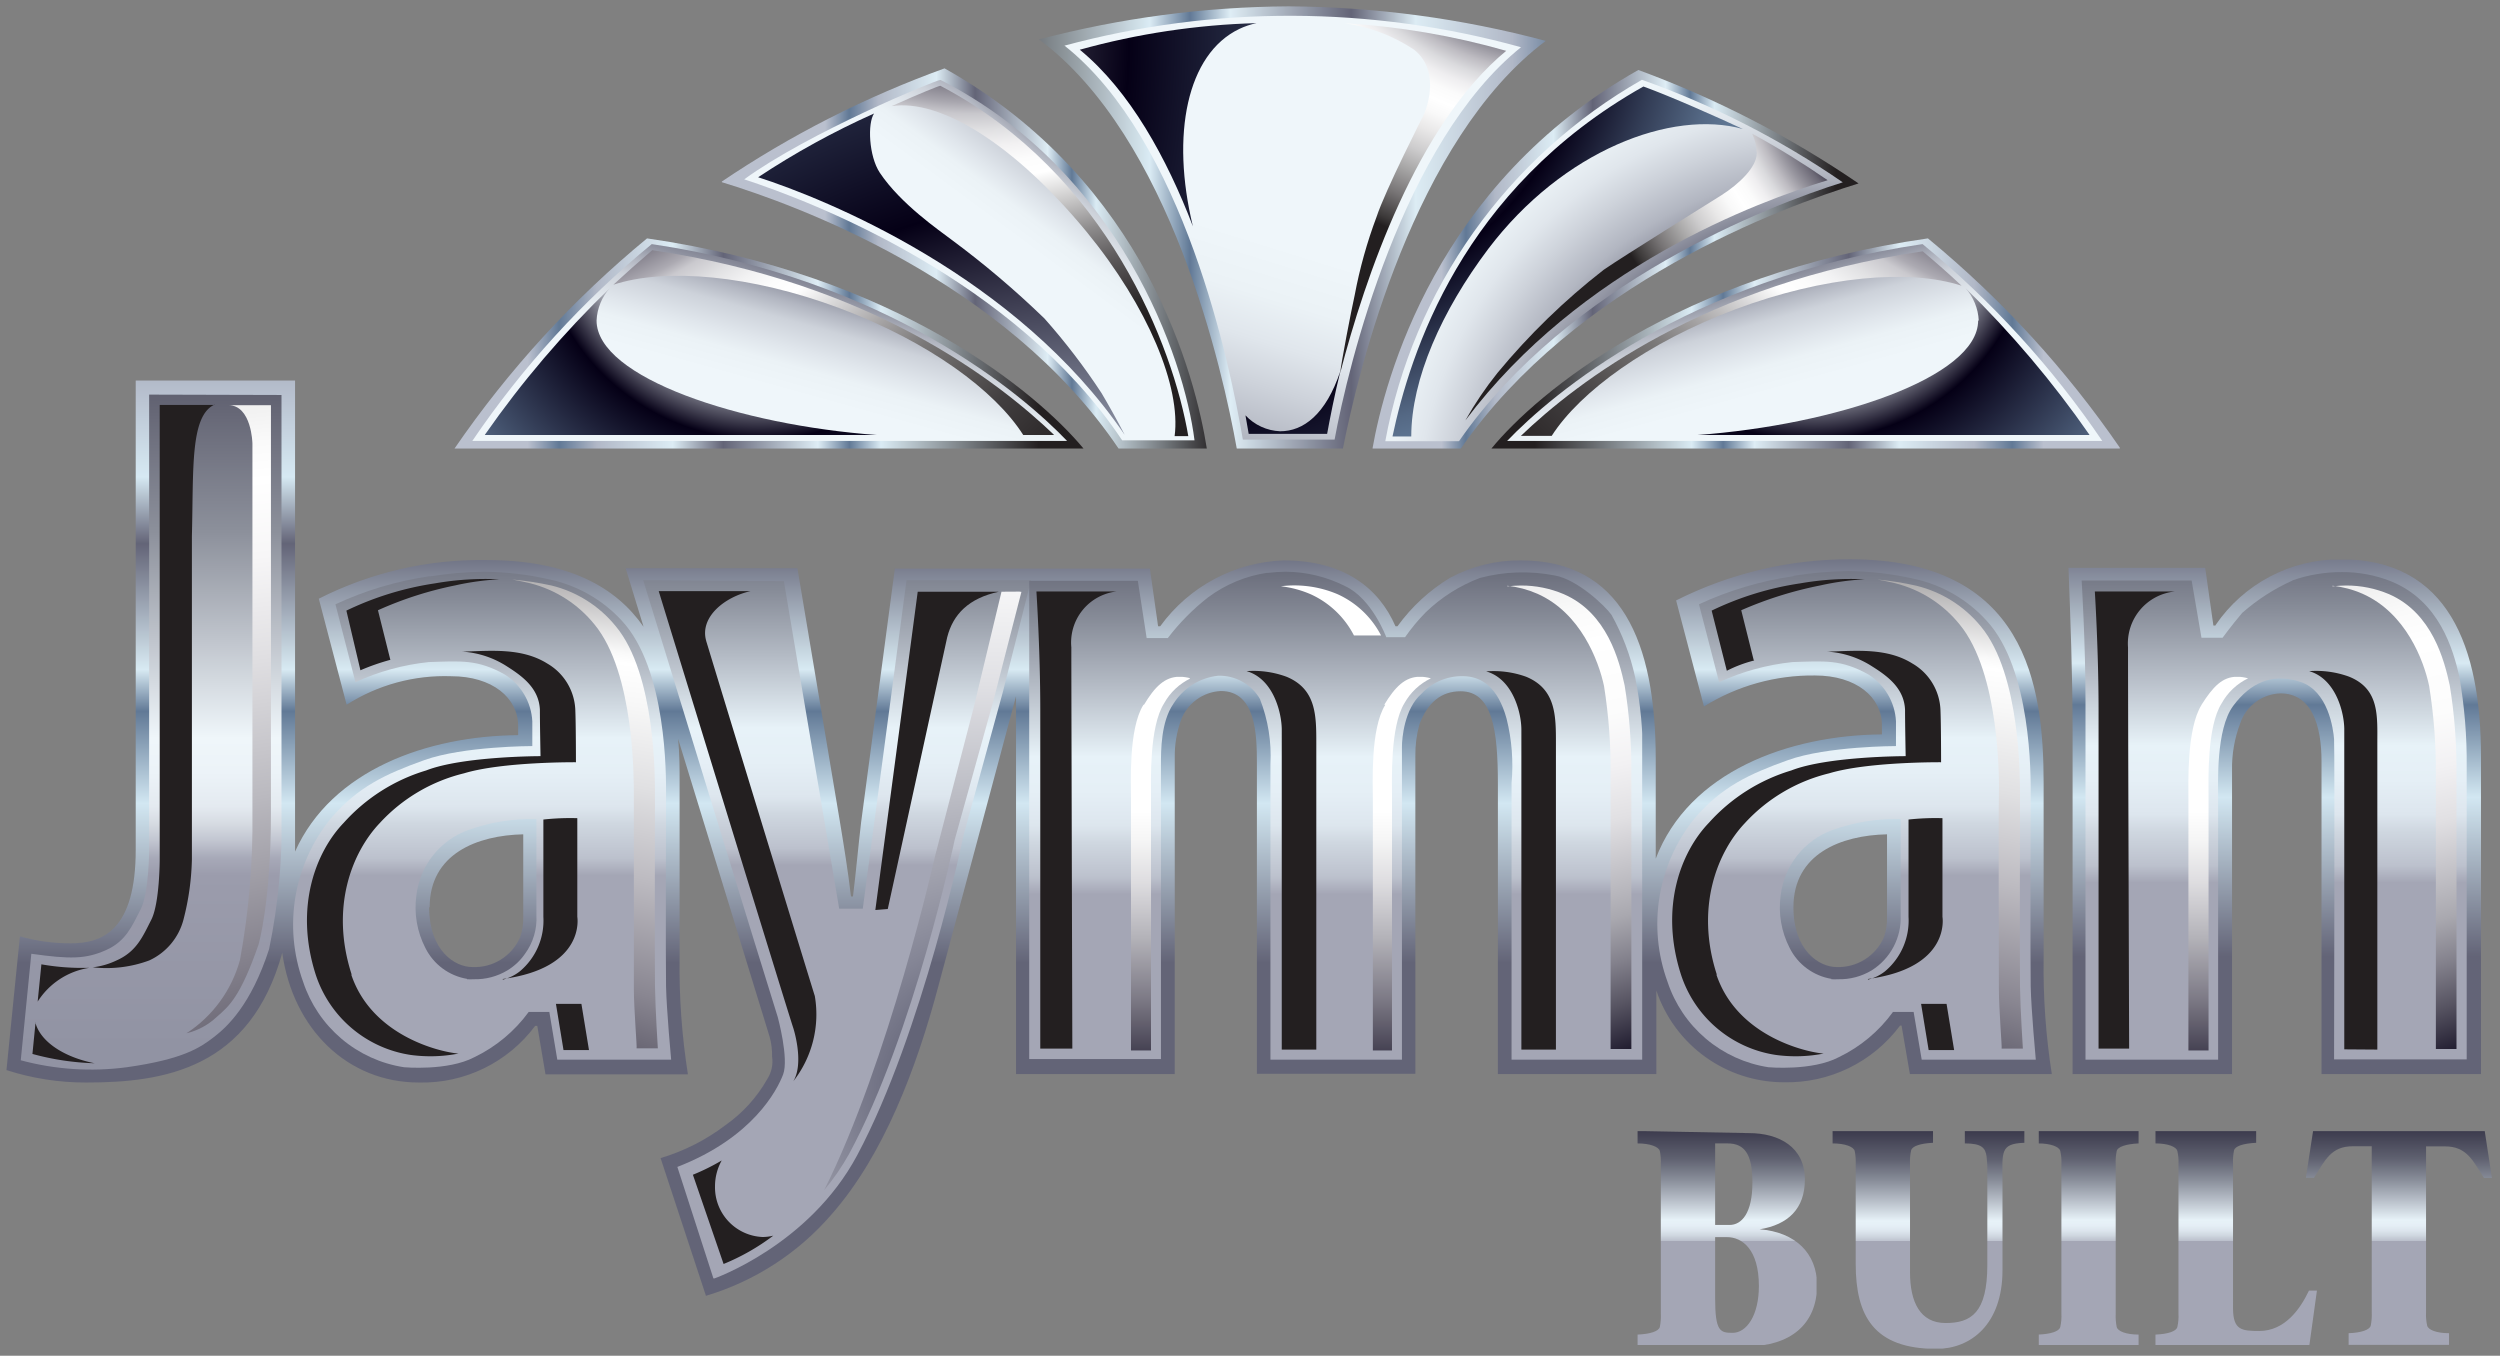 <svg xmlns="http://www.w3.org/2000/svg" xmlns:xlink="http://www.w3.org/1999/xlink" width="201.15" height="109.08" viewBox="0 0 201.15 109.08"><rect x="0" y="0" width="201.15" height="109.08" fill="#808080" stroke="none"/><defs><clipPath id="a"><path d="M83.6,3.17c10.64,7.9,14.81,26.77,15.91,32.92h8.54c1.22-6.19,5.7-24.85,16.32-32.8A82.11,82.11,0,0,0,103.67.51,81,81,0,0,0,83.6,3.17" fill="none"></path></clipPath><linearGradient id="b" x1="-963.39" y1="375.66" x2="-960.82" y2="375.66" gradientTransform="matrix(-25.18, 0, 0, 25.18, -24117.25, -9440.8)" gradientUnits="userSpaceOnUse"><stop offset="0" stop-color="#bac0ce"></stop><stop offset="0.19" stop-color="#bac0ce"></stop><stop offset="0.24" stop-color="#617996"></stop><stop offset="0.3" stop-color="#b1b8c7"></stop><stop offset="0.42" stop-color="#dcecf4"></stop><stop offset="0.5" stop-color="#636477"></stop><stop offset="0.65" stop-color="#deedf5"></stop><stop offset="0.7" stop-color="#617996"></stop><stop offset="0.75" stop-color="#daebf4"></stop><stop offset="1" stop-color="#231f20"></stop></linearGradient><clipPath id="c"><path d="M36.57,36.09H87.18c-3.71-4.47-15-14-35.12-16.91A81.89,81.89,0,0,0,36.57,36.09" fill="none"></path></clipPath><linearGradient id="d" x1="-911.02" y1="375.24" x2="-908.44" y2="375.24" gradientTransform="matrix(19.67, 0, 0, -19.67, 17952.6, 7407.09)" xlink:href="#b"></linearGradient><clipPath id="e"><path d="M58.08,14.66C63.94,16.44,80.89,22.57,90,36.09H97.1C96.21,30.48,92.31,14.64,76,5.5a81.42,81.42,0,0,0-18,9.16" fill="none"></path></clipPath><linearGradient id="f" x1="-901.83" y1="375.41" x2="-899.26" y2="375.41" gradientTransform="matrix(15.16, 0, 0, -15.16, 13730.68, 5712.31)" xlink:href="#b"></linearGradient><clipPath id="g"><path d="M110.44,36.09h7.1c9.2-13.3,25.86-19.44,32-21.33a80.94,80.94,0,0,0-17.72-9.13c-16.25,9.15-20.4,24.88-21.39,30.46" fill="none"></path></clipPath><linearGradient id="h" x1="-899.82" y1="375.41" x2="-897.24" y2="375.41" gradientTransform="matrix(15.2, 0, 0, -15.2, 13785.78, 5726.24)" xlink:href="#b"></linearGradient><clipPath id="i"><path d="M120,36.09h50.61a81.89,81.89,0,0,0-15.49-16.91C135,22.06,123.66,31.62,120,36.09" fill="none"></path></clipPath><linearGradient id="j" x1="-971.15" y1="375.24" x2="-968.58" y2="375.24" gradientTransform="translate(-18928.51 7407.28) rotate(180) scale(19.67)" xlink:href="#b"></linearGradient><clipPath id="k"><path d="M178.26,50.33h-.17l-.66-4.64h-11c.16,4.14.33,8.69.33,13V86.42h12.83V62a10.15,10.15,0,0,1,.66-3.81,3.53,3.53,0,0,1,3.23-2.4c2.56,0,3.31,2.65,3.31,5.46V86.42h12.83V60.84C199.61,52.06,197,45,188.35,45a12.12,12.12,0,0,0-10.09,5.3" fill="none"></path></clipPath><linearGradient id="l" x1="-939.06" y1="400.06" x2="-936.49" y2="400.06" gradientTransform="matrix(0, 26.17, 26.17, 0, -10284.9, 24584.94)" gradientUnits="userSpaceOnUse"><stop offset="0" stop-color="#797b7d"></stop><stop offset="0.09" stop-color="#e0e1e2"></stop><stop offset="0.19" stop-color="#bac0ce"></stop><stop offset="0.24" stop-color="#617996"></stop><stop offset="0.3" stop-color="#b1b8c7"></stop><stop offset="0.42" stop-color="#d6e9f3"></stop><stop offset="0.5" stop-color="#636477"></stop><stop offset="0.65" stop-color="#d8eaf3"></stop><stop offset="0.7" stop-color="#617996"></stop><stop offset="0.81" stop-color="#d2e7f2"></stop><stop offset="1" stop-color="#636477"></stop></linearGradient><clipPath id="m"><path d="M34.57,73c0-4.3,3.81-5.79,7.53-5.87v6.63a4.58,4.58,0,0,1-.25,1.65A4,4,0,0,1,38,77.81c-1.41,0-3.47-1.33-3.47-4.81m109.77,0c0-4.3,3.81-5.79,7.53-5.87v6.63a4.58,4.58,0,0,1-.25,1.65,4,4,0,0,1-3.8,2.4c-1.41,0-3.48-1.33-3.48-4.81M10.92,30.62V68.37c0,6.46-2.65,7.53-5.22,7.53a14.88,14.88,0,0,1-4.1-.56L.52,86.1a20.7,20.7,0,0,0,6.42,1c6.26,0,13.2-1.1,15.77-10.44.86,6.13,5.25,10.44,11,10.44a11.32,11.32,0,0,0,9.35-4.56h.17l.66,3.9H55.35a55,55,0,0,1-.67-9.35V63c0-1.15,0-2.35-.12-3.56l7.37,24A5.45,5.45,0,0,1,62.12,85a2.63,2.63,0,0,1-.39,1.83,11.38,11.38,0,0,1-3.36,3.7,16.31,16.31,0,0,1-5.22,2.65l3.65,11.08a21.43,21.43,0,0,0,10.09-6.53c4.23-4.8,6.87-11.84,8.61-18.38l6.25-23.33c0,.89,0,1.77,0,2.64V86.42H94.52V60.92A8.56,8.56,0,0,1,95,58a3.61,3.61,0,0,1,3.23-2.4c2.81,0,2.9,3.48,2.9,5.8v25h12.75V60.84a9,9,0,0,1,.33-2.57c.66-1.74,1.74-2.65,3.31-2.65,2.57,0,3,3.14,3,7.45V86.42h12.75V79.7a10.83,10.83,0,0,0,10.25,7.38,11.35,11.35,0,0,0,9.36-4.56H153l.67,3.9h11.42a55,55,0,0,1-.66-9.35V63c0-7.86-1.41-18-15.57-18a31,31,0,0,0-14,3.31l2.24,8.53a16.56,16.56,0,0,1,8.94-2.49c3.31,0,5.38,1.74,5.38,4v.74c-7.51.06-15.53,3-18.2,10v-8c0-9.52-2.82-16-10.85-16a11.85,11.85,0,0,0-5.7,1.4,14.47,14.47,0,0,0-4.23,3.9h-.16c-1.33-3.07-4.14-5.3-9-5.3a12.83,12.83,0,0,0-9.93,5.3h-.17l-.66-4.64H72L69.29,66.13c-.24,2-.41,4-.66,6h-.16C68.22,70,67.89,68,67.56,66l-3.4-20.28H50.34l1.44,4.71c-2.2-3.16-6-5.37-12.66-5.37a28.85,28.85,0,0,0-13.47,3.11l2.24,8.53a14.7,14.7,0,0,1,8.42-2.29c3.3,0,5.38,1.74,5.38,4v.74c-7.29.06-15,2.79-17.95,9.37,0-.25,0-.51,0-.76V30.62Z" fill="none"></path></clipPath><linearGradient id="n" x1="-939.06" y1="397.71" x2="-936.49" y2="397.71" gradientTransform="matrix(0, 26.17, 26.17, 0, -10324.05, 24585.46)" xlink:href="#l"></linearGradient><clipPath id="o"><path d="M12,31.75V68.33s0,3.52-.69,4.85-1.17,2.55-2.79,3.27-2.87.73-6,.29l-.85,8.57a21.77,21.77,0,0,0,8.53.56c4.61-.65,5.94-1.61,7-2.42s3-2.59,4.45-7.08a48.49,48.49,0,0,0,1-11c0-7.32,0-33.59,0-33.59Z" fill="none"></path></clipPath><linearGradient id="p" x1="-940.48" y1="365.67" x2="-937.91" y2="365.67" gradientTransform="matrix(0, -53.92, -53.92, 0, 19728.09, -50561.18)" gradientUnits="userSpaceOnUse"><stop offset="0" stop-color="#9193a3"></stop><stop offset="0.47" stop-color="#9193a3"></stop><stop offset="0.57" stop-color="#9b9cac"></stop><stop offset="0.58" stop-color="#a7a9b8"></stop><stop offset="0.59" stop-color="#c1c5d0"></stop><stop offset="0.6" stop-color="#d6dbe2"></stop><stop offset="0.61" stop-color="#e4eaf0"></stop><stop offset="0.63" stop-color="#ecf3f8"></stop><stop offset="0.65" stop-color="#eff6fa"></stop><stop offset="0.71" stop-color="#bdc2ca"></stop><stop offset="0.77" stop-color="#8c909b"></stop><stop offset="0.84" stop-color="#666776"></stop><stop offset="0.89" stop-color="#4a4b5b"></stop><stop offset="0.94" stop-color="#39394b"></stop><stop offset="0.98" stop-color="#333345"></stop><stop offset="1" stop-color="#333345"></stop></linearGradient><clipPath id="q"><path d="M37.58,78.76a4.6,4.6,0,0,1-3.35-2.48,7.1,7.1,0,0,1-.73-4.22,6.39,6.39,0,0,1,4.13-5.26,14.8,14.8,0,0,1,5.53-.89v7.73a4.79,4.79,0,0,1-.93,3.12,4.64,4.64,0,0,1-1.41,1.32,5,5,0,0,1-2.7.71,4.63,4.63,0,0,1-.54,0m-3-32.43a27.16,27.16,0,0,0-7.59,2.26l1.61,6.27a18.78,18.78,0,0,1,5.9-1.62c2.59-.08,3.92-.23,6.11,1a4.74,4.74,0,0,1,2.22,3.76v2s-5.54,0-8.69,1.13-5.34,2.15-7.52,4.69A13.54,13.54,0,0,0,24.39,79a10.17,10.17,0,0,0,8.12,6.87s3.52.32,5.66-.81a11.68,11.68,0,0,0,4.37-3.64s1.66,0,1.66,0l.64,3.84H54s-.37-4-.41-5.9,0-14.35,0-15.6.08-9.91-3.56-13.82a11,11,0,0,0-5.82-3.32A24.8,24.8,0,0,0,39,46a29.39,29.39,0,0,0-4.42.38" fill="none"></path></clipPath><linearGradient id="r" x1="-940.48" y1="365.38" x2="-937.91" y2="365.38" gradientTransform="matrix(0, -53.92, -53.92, 0, 19738.44, -50561.18)" gradientUnits="userSpaceOnUse"><stop offset="0" stop-color="#a4a6b5"></stop><stop offset="0.47" stop-color="#a4a6b5"></stop><stop offset="0.57" stop-color="#a4a6b5"></stop><stop offset="0.58" stop-color="#bcc1cd"></stop><stop offset="0.6" stop-color="#cfd7e0"></stop><stop offset="0.61" stop-color="#dde6ee"></stop><stop offset="0.63" stop-color="#e5eff6"></stop><stop offset="0.65" stop-color="#e7f2f8"></stop><stop offset="0.69" stop-color="#b6bdc7"></stop><stop offset="0.73" stop-color="#878c98"></stop><stop offset="0.77" stop-color="#5f6170"></stop><stop offset="0.81" stop-color="#3f3e50"></stop><stop offset="0.85" stop-color="#252336"></stop><stop offset="0.89" stop-color="#130f24"></stop><stop offset="0.93" stop-color="#09041a"></stop><stop offset="0.98" stop-color="#050016"></stop><stop offset="1" stop-color="#050016"></stop></linearGradient><clipPath id="s"><path d="M41.23,46.63c.46.08.93.19,1.43.3a9.7,9.7,0,0,1,5.17,3.31C51.06,54.15,51,62.77,51,64s0,13.66,0,15.55c0,1.63.27,4.78.22,4.8h1.71s-.2-3.09-.23-5,0-14.13,0-15.37.07-9.75-3.17-13.61a9.6,9.6,0,0,0-5.16-3.26A24.76,24.76,0,0,0,41.23,46.63Z" fill="none"></path></clipPath><radialGradient id="t" cx="-940.76" cy="358" r="2.57" gradientTransform="matrix(0, -31.53, -31.53, 0, 11331.16, -29553.33)" gradientUnits="userSpaceOnUse"><stop offset="0" stop-color="#050016"></stop><stop offset="0.15" stop-color="#050016"></stop><stop offset="0.26" stop-color="#484555"></stop><stop offset="0.37" stop-color="#898691"></stop><stop offset="0.48" stop-color="#bcbac0"></stop><stop offset="0.57" stop-color="#e0e0e2"></stop><stop offset="0.65" stop-color="#f7f7f7"></stop><stop offset="0.69" stop-color="#fff"></stop><stop offset="0.7" stop-color="#f9f9f9"></stop><stop offset="0.77" stop-color="#aeacad"></stop><stop offset="0.83" stop-color="#727070"></stop><stop offset="0.88" stop-color="#474445"></stop><stop offset="0.92" stop-color="#2d292a"></stop><stop offset="0.94" stop-color="#231f20"></stop><stop offset="1" stop-color="#231f20"></stop></radialGradient><clipPath id="u"><rect x="0.5" y="0.5" width="200" height="113.59" fill="none"></rect></clipPath><clipPath id="v"><path d="M18.37,32.6c1.88,0,1.94,3.08,1.94,3.08,0,7,0,24.13,0,29.76a61.06,61.06,0,0,1-1,11.79A10.27,10.27,0,0,1,15,83.14a5.38,5.38,0,0,0,2.44-1.32c1-.87,1.9-1.62,3.36-5.81,0,0,1-3.42,1-10.57s0-32.84,0-32.84Z" fill="none"></path></clipPath><radialGradient id="w" cx="-940.45" cy="361.77" r="2.57" gradientTransform="matrix(0, -39.47, -39.47, 0, 14308.12, -37009.3)" gradientUnits="userSpaceOnUse"><stop offset="0" stop-color="#050016"></stop><stop offset="0.09" stop-color="#050016"></stop><stop offset="0.2" stop-color="#444051"></stop><stop offset="0.34" stop-color="#86838e"></stop><stop offset="0.46" stop-color="#bab9bf"></stop><stop offset="0.57" stop-color="#e0dfe2"></stop><stop offset="0.65" stop-color="#f7f6f7"></stop><stop offset="0.71" stop-color="#fff"></stop><stop offset="0.74" stop-color="#fafafa"></stop><stop offset="0.78" stop-color="#ededed"></stop><stop offset="0.82" stop-color="#d7d6d6"></stop><stop offset="0.86" stop-color="#b8b7b7"></stop><stop offset="0.91" stop-color="#908e8f"></stop><stop offset="0.95" stop-color="#5f5d5d"></stop><stop offset="1" stop-color="#272324"></stop><stop offset="1" stop-color="#231f20"></stop></radialGradient><clipPath id="y"><path d="M147.36,78.76A4.6,4.6,0,0,1,144,76.28a7.1,7.1,0,0,1-.73-4.22,6.4,6.4,0,0,1,4.12-5.26,14.86,14.86,0,0,1,5.54-.89v7.73a5,5,0,0,1-2.34,4.44,5,5,0,0,1-2.7.71,4.63,4.63,0,0,1-.54,0m-3.05-32.43a27.34,27.34,0,0,0-7.6,2.26l1.62,6.27a18.78,18.78,0,0,1,5.9-1.62c2.59-.08,3.92-.23,6.11,1a4.74,4.74,0,0,1,2.22,3.76v2s-5.54,0-8.69,1.13-5.34,2.15-7.52,4.69A13.56,13.56,0,0,0,134.17,79a10.18,10.18,0,0,0,8.12,6.87s3.52.32,5.66-.81a11.56,11.56,0,0,0,4.36-3.64s1.66,0,1.66,0l.65,3.84h9.18s-.37-4-.41-5.9,0-14.35,0-15.6.08-9.91-3.55-13.82A11,11,0,0,0,154,46.57a24.8,24.8,0,0,0-5.28-.62,29.5,29.5,0,0,0-4.42.38" fill="none"></path></clipPath><linearGradient id="z" x1="-940.48" y1="364.14" x2="-937.91" y2="364.14" gradientTransform="matrix(0, -53.92, -53.92, 0, 19781.1, -50561.18)" xlink:href="#r"></linearGradient><clipPath id="aa"><path d="M72.94,46.68,69.42,73.11h-1.9L63.07,46.76l-11.32-.08S62.18,80.63,62.58,81.84c0,0,.91,3.34.43,4.61s-2.45,5.09-8.51,7.44l2.91,9s7.68-2.67,11.56-9.94c5.3-9.93,8.57-25.79,8.57-25.79l3.15-11.48,2.27-9Z" fill="none"></path></clipPath><linearGradient id="ab" x1="-940.48" y1="365.05" x2="-937.91" y2="365.05" gradientTransform="matrix(0, -53.92, -53.92, 0, 19749.85, -50562.01)" xlink:href="#r"></linearGradient><clipPath id="ac"><path d="M80.58,47.61l-2.22,9.25-3.12,12s-3.71,16.51-8.93,26.9a18.58,18.58,0,0,0,2-2.9c5.26-9.73,8.5-25.27,8.5-25.27l3.13-11.25,2.25-8.74Z" fill="none"></path></clipPath><radialGradient id="ad" cx="-937.71" cy="348.01" r="2.57" gradientTransform="matrix(20.89, 0, 0, -20.89, 19647.66, 7348.94)" gradientUnits="userSpaceOnUse"><stop offset="0" stop-color="#696a7d"></stop><stop offset="0.13" stop-color="#696a7d"></stop><stop offset="0.23" stop-color="#868797"></stop><stop offset="0.44" stop-color="#babbc3"></stop><stop offset="0.61" stop-color="#e0e0e4"></stop><stop offset="0.76" stop-color="#f7f7f8"></stop><stop offset="0.85" stop-color="#fff"></stop><stop offset="0.85" stop-color="#f9f9f9"></stop><stop offset="0.88" stop-color="#aeacad"></stop><stop offset="0.9" stop-color="#727070"></stop><stop offset="0.92" stop-color="#474445"></stop><stop offset="0.94" stop-color="#2d292a"></stop><stop offset="0.94" stop-color="#231f20"></stop><stop offset="1" stop-color="#231f20"></stop></radialGradient><clipPath id="af"><path d="M184.47,46.7a16.23,16.23,0,0,0-4.06,2.61c-.85,1-1.58,2-1.58,2h-1.7l-.79-4.6h-8.85s.31,5,.31,9.7V85.26h10.67v-21c0-1.27-.18-5.58,1.21-7.46s3.15-2.67,5.4-1.94,2.66,3.82,2.72,4.61,0,25.77,0,25.77h10.67V61.73a39.7,39.7,0,0,0-.6-7.33c-.49-2.12-1.58-6.06-5.52-7.64a10.53,10.53,0,0,0-3.91-.73,11.94,11.94,0,0,0-4,.67" fill="none"></path></clipPath><linearGradient id="ag" x1="-940.48" y1="363.74" x2="-937.91" y2="363.74" gradientTransform="matrix(0, -53.92, -53.92, 0, 19794.23, -50560.59)" xlink:href="#r"></linearGradient><clipPath id="ah"><path d="M102,46.08a10.54,10.54,0,0,0-4.82,2,18.11,18.11,0,0,0-3.22,3.26H92.26l-.71-4.61H82.81V85.21h10.6V61.55c0-1.2,0-3.46,1-4.92A4.88,4.88,0,0,1,98,54.37a3.77,3.77,0,0,1,3.37,1.86,12.54,12.54,0,0,1,.85,5.27V85.26H112.8V60.1c0-.71.2-3.07,1.56-4.27A4.46,4.46,0,0,1,118,54.42c1.21.1,2.52.85,3.22,3.41a15.55,15.55,0,0,1,.4,5.18V85.26h10.55V61.1a30.83,30.83,0,0,0-.61-6.63,18.29,18.29,0,0,0-1.9-5c-.5-.71-2.77-2.87-4.58-3.17a13.37,13.37,0,0,0-6,.2,12.8,12.8,0,0,0-4.37,2.77,15.38,15.38,0,0,0-1.66,2h-1.51s-1.15-3.11-3.31-4.11A10.76,10.76,0,0,0,103.44,46a13.31,13.31,0,0,0-1.49.1" fill="none"></path></clipPath><linearGradient id="ai" x1="-940.48" y1="364.59" x2="-937.91" y2="364.59" gradientTransform="matrix(0, -53.92, -53.92, 0, 19764.52, -50559.66)" xlink:href="#r"></linearGradient><clipPath id="ak"><path d="M92,56.71c-1.21,1.92-1,6.32-1,7.62V84.52h1.61V64.1c0-1.29-.15-5.63,1.06-7.52a4.77,4.77,0,0,1,2.13-2,3.36,3.36,0,0,0-.89-.13c-1.19,0-2,.81-2.86,2.25" fill="none"></path></clipPath><linearGradient id="al" x1="-942.25" y1="333.82" x2="-939.68" y2="333.82" gradientTransform="matrix(0, -14, -14, 0, 4766.52, -13100.6)" gradientUnits="userSpaceOnUse"><stop offset="0" stop-color="#050016"></stop><stop offset="0.04" stop-color="#050016"></stop><stop offset="0.14" stop-color="#353143"></stop><stop offset="0.29" stop-color="#7c7985"></stop><stop offset="0.43" stop-color="#b4b3b9"></stop><stop offset="0.55" stop-color="#dddcdf"></stop><stop offset="0.65" stop-color="#f6f6f6"></stop><stop offset="0.71" stop-color="#fff"></stop><stop offset="1" stop-color="#fff"></stop></linearGradient><clipPath id="am"><path d="M111.46,56.71c-1.21,1.92-1,6.32-1,7.62V84.52H112V64.1c0-1.29-.16-5.63,1-7.52a4.82,4.82,0,0,1,2.13-2,3.23,3.23,0,0,0-.88-.13c-1.19,0-2,.81-2.87,2.25" fill="none"></path></clipPath><linearGradient id="an" x1="-942.25" y1="332.97" x2="-939.68" y2="332.97" gradientTransform="matrix(0, -14, -14, 0, 4774.1, -13100.6)" xlink:href="#al"></linearGradient><clipPath id="ao"><path d="M121.28,47.13a8.24,8.24,0,0,1,2.41.64c3.48,1.54,4.93,5.37,5.37,7.43a43,43,0,0,1,.53,7.15V84.4h1.67V62.16a41.91,41.91,0,0,0-.54-7c-.43-2-1.4-5.83-4.89-7.35a8.71,8.71,0,0,0-3.45-.7,9.4,9.4,0,0,0-1.1.07" fill="none"></path></clipPath><radialGradient id="ap" cx="-944.49" cy="357.76" r="2.57" gradientTransform="matrix(0, -33.03, -33.03, 0, 11948.27, -31084.16)" gradientUnits="userSpaceOnUse"><stop offset="0" stop-color="#050016"></stop><stop offset="0.31" stop-color="#050016"></stop><stop offset="0.33" stop-color="#231f32"></stop><stop offset="0.37" stop-color="#565361"></stop><stop offset="0.41" stop-color="#83818c"></stop><stop offset="0.45" stop-color="#a9a8af"></stop><stop offset="0.5" stop-color="#c8c7cc"></stop><stop offset="0.54" stop-color="#e1e0e3"></stop><stop offset="0.59" stop-color="#f2f1f3"></stop><stop offset="0.64" stop-color="#fcfcfc"></stop><stop offset="0.71" stop-color="#fff"></stop><stop offset="0.74" stop-color="#fafafa"></stop><stop offset="0.78" stop-color="#ededed"></stop><stop offset="0.82" stop-color="#d7d6d6"></stop><stop offset="0.86" stop-color="#b8b7b7"></stop><stop offset="0.91" stop-color="#908e8f"></stop><stop offset="0.95" stop-color="#5f5d5d"></stop><stop offset="1" stop-color="#272324"></stop><stop offset="1" stop-color="#231f20"></stop></radialGradient><clipPath id="aq"><path d="M177.14,56.71c-1.21,1.92-1.06,6.32-1.06,7.62V84.52h1.62V64.1c0-1.29-.15-5.63,1.06-7.52a4.8,4.8,0,0,1,2.12-2,3.23,3.23,0,0,0-.88-.13c-1.19,0-1.95.81-2.86,2.25" fill="none"></path></clipPath><linearGradient id="ar" x1="-942.25" y1="330.1" x2="-939.68" y2="330.1" gradientTransform="matrix(0, -14, -14, 0, 4799.62, -13100.6)" xlink:href="#al"></linearGradient><clipPath id="as"><path d="M187.67,47.13a8.16,8.16,0,0,1,2.41.64c3.49,1.54,4.94,5.37,5.37,7.43a43.05,43.05,0,0,1,.54,7.15V84.4h1.66V62.16a41.91,41.91,0,0,0-.54-7c-.43-2-1.4-5.83-4.88-7.35a8.79,8.79,0,0,0-3.46-.7,9.54,9.54,0,0,0-1.1.07" fill="none"></path></clipPath><radialGradient id="at" cx="-944.74" cy="356.55" r="2.57" gradientTransform="matrix(0, -33.03, -33.03, 0, 11974.92, -31092.34)" xlink:href="#ap"></radialGradient><clipPath id="av"><path d="M151.07,46.63c.46.08.94.19,1.43.3a9.7,9.7,0,0,1,5.17,3.31c3.23,3.91,3.2,12.53,3.16,13.78s0,13.66,0,15.55c0,1.63.27,4.78.22,4.8h1.71s-.2-3.09-.23-5,0-14.13,0-15.37.07-9.75-3.16-13.61a9.65,9.65,0,0,0-5.17-3.26A24.76,24.76,0,0,0,151.07,46.63Z" fill="none"></path></clipPath><radialGradient id="aw" cx="-940.76" cy="355.87" r="2.57" gradientTransform="matrix(0, -31.53, -31.53, 0, 11373.69, -29552.93)" xlink:href="#t"></radialGradient><clipPath id="ay"><path d="M85.66,3.68C95.25,11.29,99,29.45,100,35.37h7.38c1.1-6,5.46-23.91,15-31.57a69.63,69.63,0,0,0-36.76-.12" fill="none"></path></clipPath><linearGradient id="az" x1="-934.87" y1="358.91" x2="-932.29" y2="358.91" gradientTransform="matrix(33.97, 0, 0, -33.97, 31803.17, 12209.43)" gradientUnits="userSpaceOnUse"><stop offset="0" stop-color="#636477"></stop><stop offset="0.39" stop-color="#636477"></stop><stop offset="0.39" stop-color="#656679"></stop><stop offset="0.43" stop-color="#8f92a0"></stop><stop offset="0.47" stop-color="#b2b6c1"></stop><stop offset="0.52" stop-color="#cdd2da"></stop><stop offset="0.56" stop-color="#e0e6ec"></stop><stop offset="0.6" stop-color="#ebf2f6"></stop><stop offset="0.65" stop-color="#eff6fa"></stop><stop offset="1" stop-color="#eff6fa"></stop></linearGradient><clipPath id="ba"><path d="M38,35.48H85.86c-3.59-3.75-14.39-13-33.42-15.84A74.9,74.9,0,0,0,38,35.48" fill="none"></path></clipPath><linearGradient id="bb" x1="-945.24" y1="395.71" x2="-942.66" y2="395.71" gradientTransform="matrix(-27.16, 0, 0, 27.16, -25568.72, -10719.25)" gradientUnits="userSpaceOnUse"><stop offset="0" stop-color="#636477"></stop><stop offset="0.5" stop-color="#636477"></stop><stop offset="0.5" stop-color="#656679"></stop><stop offset="0.53" stop-color="#8f92a0"></stop><stop offset="0.55" stop-color="#b2b6c1"></stop><stop offset="0.57" stop-color="#cdd2da"></stop><stop offset="0.6" stop-color="#e0e6ec"></stop><stop offset="0.62" stop-color="#ebf2f6"></stop><stop offset="0.65" stop-color="#eff6fa"></stop><stop offset="1" stop-color="#eff6fa"></stop></linearGradient><clipPath id="bc"><path d="M75.67,6.43c-.36,0-10.65,4.25-15.79,8,5.49,1.79,21.77,8.05,30.41,21h5.82c-.83-6.65-6-21.65-20.44-29h0" fill="none"></path></clipPath><linearGradient id="bd" x1="-953.03" y1="393.3" x2="-950.46" y2="393.3" gradientTransform="matrix(-26.18, 0, 0, 26.18, -24824.93, -10273.94)" xlink:href="#bb"></linearGradient><clipPath id="be"><path d="M111.46,35.5h5.93c8.84-12.76,25-19,30.88-20.83a69.77,69.77,0,0,0-16.16-8.25A42.28,42.28,0,0,0,111.46,35.5" fill="none"></path></clipPath><radialGradient id="bf" cx="-963.19" cy="364.3" r="2.57" gradientTransform="matrix(0, -23.15, -23.15, 0, 8552.51, -22251.83)" xlink:href="#az"></radialGradient><clipPath id="bg"><path d="M39,35H70.55C59.54,34.2,48,30.38,48,25.79a4.18,4.18,0,0,1,1.08-2.62A80.43,80.43,0,0,0,39,35" fill="none"></path></clipPath><radialGradient id="bh" cx="-951.67" cy="409.69" r="2.57" gradientTransform="matrix(-15.57, 0, 0, 15.57, -14749.5, -6347.98)" gradientUnits="userSpaceOnUse"><stop offset="0" stop-color="#eff6fa"></stop><stop offset="0.31" stop-color="#eff6fa"></stop><stop offset="0.45" stop-color="#050016"></stop><stop offset="0.78" stop-color="#617996"></stop><stop offset="1" stop-color="#617996"></stop></radialGradient><clipPath id="bi"><path d="M49.35,22.91c4.18-1.38,11.06-.79,18.21,1.89S80.06,31.42,82.33,35h2.49C80.3,30.67,70.11,22.74,52.48,20.13c-1.07.91-2.11,1.84-3.13,2.78" fill="none"></path></clipPath><radialGradient id="bj" cx="-929.3" cy="389.7" r="2.57" gradientTransform="matrix(0, 32.05, 32.05, 0, -12423.86, 29754.64)" gradientUnits="userSpaceOnUse"><stop offset="0" stop-color="#050016"></stop><stop offset="0.48" stop-color="#050016"></stop><stop offset="0.49" stop-color="#292538"></stop><stop offset="0.51" stop-color="#5b5866"></stop><stop offset="0.52" stop-color="#87848f"></stop><stop offset="0.54" stop-color="#acaab2"></stop><stop offset="0.55" stop-color="#cac9ce"></stop><stop offset="0.57" stop-color="#e1e1e3"></stop><stop offset="0.59" stop-color="#f2f2f3"></stop><stop offset="0.61" stop-color="#fcfcfc"></stop><stop offset="0.63" stop-color="#fff"></stop><stop offset="0.67" stop-color="#cecdce"></stop><stop offset="0.71" stop-color="#a19fa0"></stop><stop offset="0.75" stop-color="#7a7878"></stop><stop offset="0.8" stop-color="#5b5858"></stop><stop offset="0.84" stop-color="#423f40"></stop><stop offset="0.89" stop-color="#312d2e"></stop><stop offset="0.94" stop-color="#262223"></stop><stop offset="1" stop-color="#231f20"></stop></radialGradient><clipPath id="bk"><path d="M121.26,35.48h47.89a74.9,74.9,0,0,0-14.46-15.84c-19,2.8-29.83,12.09-33.43,15.84" fill="none"></path></clipPath><linearGradient id="bl" x1="-933.56" y1="353.76" x2="-930.99" y2="353.76" gradientTransform="translate(9752.53 25340.8) rotate(90) scale(27.16)" xlink:href="#bb"></linearGradient><clipPath id="bm"><path d="M159.16,25.79c0,4.59-11.57,8.41-22.58,9.21h31.55a81.74,81.74,0,0,0-10-11.83,4.23,4.23,0,0,1,1.08,2.62" fill="none"></path></clipPath><radialGradient id="bn" cx="-925.24" cy="338.5" r="2.57" gradientTransform="translate(5420.76 14421.83) rotate(90) scale(15.57)" xlink:href="#bh"></radialGradient><clipPath id="bo"><path d="M122.37,35.07h2.48c2.28-3.57,7.76-7.55,14.77-10.18,7.16-2.68,14-3.27,18.21-1.9-1-.94-2.05-1.86-3.13-2.77-17.63,2.61-27.81,10.53-32.33,14.85" fill="none"></path></clipPath><radialGradient id="bp" cx="-951.26" cy="360.05" r="2.57" gradientTransform="translate(-30290.51 11568.06) rotate(-180) scale(32.05)" xlink:href="#bj"></radialGradient><clipPath id="bq"><path d="M61,14.26C66.41,16,81.81,22.2,90.5,35c-.64-1.24-1.37-2.53-1.87-3.37a51.74,51.74,0,0,0-4.59-6,74.32,74.32,0,0,0-7.49-6.35c-.93-.71-4.08-2.86-5.76-5.38-.89-1.34-1-4-.46-4.77A64.91,64.91,0,0,0,61,14.26" fill="none"></path></clipPath><radialGradient id="br" cx="-944.96" cy="361.73" r="2.57" gradientTransform="matrix(0, -38.52, -38.52, 0, 14006.27, -36337.69)" gradientUnits="userSpaceOnUse"><stop offset="0" stop-color="#a7b0c1"></stop><stop offset="0.22" stop-color="#a7b0c1"></stop><stop offset="0.45" stop-color="#050016"></stop><stop offset="0.78" stop-color="#617996"></stop><stop offset="1" stop-color="#617996"></stop></radialGradient><clipPath id="bs"><path d="M75.66,6.9c-.1,0-1.7.64-3.92,1.64,3.88-.6,9.82,3,15.67,10.09,5,6.09,7.62,12.54,7.1,16.46h1.1C94.41,28,89.16,14,75.66,6.9h0" fill="none"></path></clipPath><radialGradient id="bt" cx="-931.54" cy="408.46" r="2.57" gradientTransform="matrix(0, 17.09, 17.09, 0, -6893.08, 15903.83)" gradientUnits="userSpaceOnUse"><stop offset="0" stop-color="#050016"></stop><stop offset="0.46" stop-color="#050016"></stop><stop offset="0.47" stop-color="#221d31"></stop><stop offset="0.5" stop-color="#555261"></stop><stop offset="0.52" stop-color="#83808b"></stop><stop offset="0.55" stop-color="#a9a7af"></stop><stop offset="0.57" stop-color="#c8c7cc"></stop><stop offset="0.6" stop-color="#e0e0e2"></stop><stop offset="0.63" stop-color="#f2f1f2"></stop><stop offset="0.66" stop-color="#fcfcfc"></stop><stop offset="0.69" stop-color="#fff"></stop><stop offset="0.75" stop-color="#c9c8c8"></stop><stop offset="0.81" stop-color="#8e8c8d"></stop><stop offset="0.87" stop-color="#605d5e"></stop><stop offset="0.93" stop-color="#3f3b3c"></stop><stop offset="0.97" stop-color="#2a2727"></stop><stop offset="1" stop-color="#231f20"></stop></radialGradient><clipPath id="bu"><path d="M86.88,4c4.05,3.33,7,8.73,9.1,14.21-1.79-7.38-.48-13.86,3.73-15.88a6.33,6.33,0,0,1,1.39-.47A59.18,59.18,0,0,0,86.88,4" fill="none"></path></clipPath><radialGradient id="bv" cx="-927.51" cy="376.43" r="2.57" gradientTransform="matrix(0, 47.57, 47.57, 0, -17808.67, 44071.8)" gradientUnits="userSpaceOnUse"><stop offset="0" stop-color="#eff6fa"></stop><stop offset="0.19" stop-color="#eff6fa"></stop><stop offset="0.46" stop-color="#050016"></stop><stop offset="0.57" stop-color="#323c55"></stop><stop offset="0.66" stop-color="#546884"></stop><stop offset="0.71" stop-color="#617996"></stop><stop offset="1" stop-color="#617996"></stop></radialGradient><clipPath id="bw"><path d="M113.78,4c2.33,1.87.78,5.22.78,5.22s-3.12,6.13-3.81,8.25A37.68,37.68,0,0,0,109,23.74c-.29,1.3-1.1,5.5-1.17,6.28,2-7.71,6.18-20,13.36-25.93a60.41,60.41,0,0,0-13-2.22A13.61,13.61,0,0,1,113.78,4" fill="none"></path></clipPath><radialGradient id="bx" cx="-952.38" cy="417.16" r="2.57" gradientTransform="matrix(-13.83, 0, 0, 13.83, -13024.65, -5751.22)" gradientUnits="userSpaceOnUse"><stop offset="0" stop-color="#050016"></stop><stop offset="0.45" stop-color="#050016"></stop><stop offset="0.47" stop-color="#373345"></stop><stop offset="0.5" stop-color="#6c6976"></stop><stop offset="0.54" stop-color="#9997a0"></stop><stop offset="0.57" stop-color="#bebcc2"></stop><stop offset="0.6" stop-color="#dadadd"></stop><stop offset="0.63" stop-color="#efeef0"></stop><stop offset="0.66" stop-color="#fbfbfb"></stop><stop offset="0.69" stop-color="#fff"></stop><stop offset="0.72" stop-color="#f9f9f9"></stop><stop offset="0.76" stop-color="#e9e8e8"></stop><stop offset="0.81" stop-color="#cdcccd"></stop><stop offset="0.86" stop-color="#a7a6a6"></stop><stop offset="0.92" stop-color="#777475"></stop><stop offset="0.98" stop-color="#3c3939"></stop><stop offset="1" stop-color="#231f20"></stop></radialGradient><clipPath id="by"><path d="M103,34.7a4.05,4.05,0,0,1-2.79-1.28c.1.55.19,1.06.26,1.49h6.31c.2-1.11.62-3.25,1.07-5.06-1.18,3.53-3,4.85-4.85,4.85" fill="none"></path></clipPath><radialGradient id="bz" cx="-937.08" cy="397.92" r="2.57" gradientTransform="matrix(0, 26.18, 26.18, 0, -10319.67, 24534.85)" xlink:href="#bh"></radialGradient><clipPath id="ca"><path d="M112.06,35.12h1.49c0-4.62,2.45-10.12,6.2-15.1,6-7.92,14.77-11.23,20.48-9.64-2-.93-5.79-2.62-8-3.42-14.65,8.25-18.78,21.52-20.19,28.16" fill="none"></path></clipPath><radialGradient id="cb" cx="-914.88" cy="392.29" r="2.57" gradientTransform="matrix(0, 20.19, 20.19, 0, -7789.59, 18462.39)" xlink:href="#bv"></radialGradient><clipPath id="cc"><path d="M141.35,12.32c0,1.12-1.4,2.47-2.85,3.39s-7.66,4.76-9.47,6A54.44,54.44,0,0,0,120.49,30a28.42,28.42,0,0,0-2.59,3.83c9.26-12.33,23.47-17.59,29.15-19.33-2-1.38-4-2.62-6.07-3.74a3.94,3.94,0,0,1,.37,1.56" fill="none"></path></clipPath><radialGradient id="cd" cx="-981.07" cy="403.76" r="2.57" gradientTransform="matrix(-12.33, 0, 0, 12.33, -11932.46, -4956.47)" xlink:href="#bx"></radialGradient><clipPath id="ce"><path d="M138,104.48V99.54h.95c1.24,0,2.57,1,2.57,3.93,0,2.39-1,3.77-2.11,3.77-1,0-1.41-.1-1.41-2.76M138,92h1c1.37,0,2,.86,2,3.14,0,2.48-.87,3.42-1.84,3.42H138Zm-6.24-1V92c1,0,1.7.27,1.79.61a4.4,4.4,0,0,1,.08,1.08v12a4.4,4.4,0,0,1-.08,1.08c-.09.34-.77.57-1.79.61v.94h8.84c3.38,0,5.6-1.72,5.6-4.92,0-2.57-1.76-4.27-4.62-4.49v0c2.28-.37,3.64-1.65,3.64-4,0-2.63-2.09-3.74-4.51-3.74Z" fill="none"></path></clipPath><linearGradient id="cf" x1="-943.13" y1="337.29" x2="-940.55" y2="337.29" gradientTransform="matrix(0, -16, -16, 0, 5535.6, -14965.87)" gradientUnits="userSpaceOnUse"><stop offset="0" stop-color="#a4a6b5"></stop><stop offset="0.47" stop-color="#a4a6b5"></stop><stop offset="0.59" stop-color="#a4a6b5"></stop><stop offset="0.59" stop-color="#bcc1cd"></stop><stop offset="0.6" stop-color="#cfd7e0"></stop><stop offset="0.61" stop-color="#dde6ee"></stop><stop offset="0.62" stop-color="#e5eff6"></stop><stop offset="0.63" stop-color="#e7f2f8"></stop><stop offset="0.67" stop-color="#b6bdc7"></stop><stop offset="0.71" stop-color="#878c98"></stop><stop offset="0.75" stop-color="#5f6170"></stop><stop offset="0.8" stop-color="#3f3e50"></stop><stop offset="0.84" stop-color="#252336"></stop><stop offset="0.88" stop-color="#130f24"></stop><stop offset="0.93" stop-color="#09041a"></stop><stop offset="0.98" stop-color="#050016"></stop><stop offset="1" stop-color="#050016"></stop></linearGradient><clipPath id="cg"><path d="M158.09,91V92c1.33,0,1.66.34,1.75,1.06s.06,1.32.06,2.08v6.64c0,3.86-1.31,4.67-3.36,4.67s-2.86-1.69-2.86-4.08V93.64a3.92,3.92,0,0,1,.09-1.08c.08-.34.74-.56,1.76-.61V91h-8.08V92c1,0,1.7.27,1.78.61a4.4,4.4,0,0,1,.08,1.08v8c0,4.18,1.45,6.84,6.49,6.84,2.79,0,5.32-2,5.32-6.32V95.09c0-2.38-.23-3.07,1.76-3.14V91Z" fill="none"></path></clipPath><linearGradient id="ch" x1="-943.13" y1="336.67" x2="-940.55" y2="336.67" gradientTransform="matrix(0, -16, -16, 0, 5541.87, -14965.8)" xlink:href="#cf"></linearGradient><clipPath id="ci"><path d="M164,91V92c1,0,1.69.27,1.77.61a3.92,3.92,0,0,1,.09,1.08v12a3.92,3.92,0,0,1-.09,1.08c-.08.34-.74.57-1.77.61v.94h8.07v-.94c-1,0-1.68-.27-1.76-.61a4.4,4.4,0,0,1-.08-1.08v-12a4.4,4.4,0,0,1,.08-1.08c.08-.34.75-.56,1.76-.61V91Z" fill="none"></path></clipPath><linearGradient id="cj" x1="-943.13" y1="336.18" x2="-940.55" y2="336.18" gradientTransform="matrix(0, -16, -16, 0, 5546.91, -14965.87)" xlink:href="#cf"></linearGradient><clipPath id="ck"><path d="M173.43,91V92c1,0,1.68.27,1.76.61a3.92,3.92,0,0,1,.09,1.08v12a3.92,3.92,0,0,1-.09,1.08c-.08.34-.74.57-1.76.61v.94H185.8l.62-4.48h-.64c-.71,1.5-1.95,3.25-4,3.25-1.41,0-2.11-.07-2.11-1.82V93.64a4.4,4.4,0,0,1,.08-1.08c.08-.34.75-.56,1.78-.61V91Z" fill="none"></path></clipPath><linearGradient id="cl" x1="-943.13" y1="335.73" x2="-940.55" y2="335.73" gradientTransform="matrix(0, -16, -16, 0, 5551.52, -14965.87)" xlink:href="#cf"></linearGradient><clipPath id="cm"><path d="M186.11,91l-.58,3.77h.65c.89-1.4,1.36-2.54,3.12-2.54h1.53v13.35a4.4,4.4,0,0,1-.08,1.08c-.09.34-.75.57-1.78.61v.94h8.08v-.94c-1,0-1.68-.27-1.76-.61a3.92,3.92,0,0,1-.09-1.08V92.24h1.53c1.74,0,2.24,1.14,3.13,2.54h.64L199.92,91Z" fill="none"></path></clipPath><linearGradient id="cn" x1="-943.13" y1="335.23" x2="-940.55" y2="335.23" gradientTransform="matrix(0, -16, -16, 0, 5556.6, -14965.87)" xlink:href="#cf"></linearGradient><clipPath id="cp"><path d="M9.81,130.31c0,3-1.68,4.06-4.84,4.07H3.27v4.69H.5V126.24H5c3.15,0,4.84,1.06,4.84,4.07m-5.1,1.87c1.71,0,2.31-.38,2.31-1.86s-.61-1.89-2.31-1.89H3.27v3.75Zm15,2c0,.44,0,.49-.06.91H13.49c.13,1.63.71,2.07,2.28,2.07a8.7,8.7,0,0,0,3.5-.68v2.09a8.51,8.51,0,0,1-3.67.75c-3.59,0-4.72-1.8-4.72-5s1.14-5.13,4.56-5.13c4.06,0,4.37,2.66,4.26,5m-6.19-.89h3.66c0-1-.16-2-1.8-2-1.19,0-1.72.55-1.86,2m14.24-2a8.15,8.15,0,0,0-3.82,1.28v6.51H21.4v-9.71h2.29l.15,1a8.43,8.43,0,0,1,3.91-1.26Zm4.67-2.66v.74h1.9v1.92h-1.9v7.79H29.89v-7.79H28.45v-1.92h1.44v-1.28c0-2.15,1.4-2.75,3-2.75a10.16,10.16,0,0,1,1.56.13v2.06a6.57,6.57,0,0,0-.81-.06c-.92,0-1.27.34-1.27,1.16m12.51,5.6c0,3.23-1.14,5.08-4.73,5.08s-4.73-1.85-4.73-5.08,1.13-5.08,4.73-5.08,4.73,1.85,4.73,5.08m-6.88,0c0,2.07.49,2.88,2.15,2.88s2.14-.81,2.14-2.88-.49-2.89-2.14-2.89-2.15.81-2.15,2.89m15-2.94a8.08,8.08,0,0,0-3.82,1.28v6.51H46.74v-9.71H49l.15,1a8.4,8.4,0,0,1,3.91-1.26Zm15.78,1.05v6.74H66.35v-6.3c0-1.11-.43-1.44-1.18-1.44a5.81,5.81,0,0,0-2.24.62c0,.12,0,.25,0,.38v6.74H60.42v-6.3c0-1.11-.44-1.44-1.19-1.44A5.64,5.64,0,0,0,57,132v7.12H54.48v-9.71h2.28l.11.73a7.73,7.73,0,0,1,3.34-1,2.46,2.46,0,0,1,2.27,1.13,7.91,7.91,0,0,1,3.66-1.13c1.64,0,2.73.91,2.73,3.19m10.22.16v6.58H76.71l-.07-.79a6.18,6.18,0,0,1-3.21,1c-1.58,0-3-.74-3-3.13,0-2.55,1.56-3.11,3.91-3.16h2.18v-.45c0-1.05-.65-1.28-1.72-1.28a20.52,20.52,0,0,0-3.55.4v-2.14a20.44,20.44,0,0,1,3.58-.4c2.27,0,4.21.71,4.21,3.35m-4.75,4.73a4.8,4.8,0,0,0,2.23-.64v-2H74.7c-1.21,0-1.65.22-1.65,1.28s.42,1.32,1.29,1.32m15.72-5v6.82H87.53v-6.3c0-1.12-.45-1.44-1.24-1.44a7.08,7.08,0,0,0-2.63.68v7.06H81.14v-9.71h2.28l.11.74a9.19,9.19,0,0,1,3.65-1c1.69,0,2.88.89,2.88,3.11m9.46-2.77v2.17a11.11,11.11,0,0,0-2.49-.32c-2,0-2.52.78-2.52,2.89s.56,2.89,2.52,2.89a11.64,11.64,0,0,0,2.52-.33V139a13.92,13.92,0,0,1-2.88.35c-3.58,0-4.76-1.87-4.76-5.08s1.19-5.08,4.73-5.08a14.58,14.58,0,0,1,2.86.34m10.24,4.68c0,.44-.05.49-.07.91h-6.14c.13,1.63.71,2.07,2.28,2.07a8.74,8.74,0,0,0,3.5-.68v2.09a8.51,8.51,0,0,1-3.67.75c-3.59,0-4.72-1.8-4.72-5s1.14-5.13,4.56-5.13c4.06,0,4.37,2.66,4.26,5m-6.19-.89h3.65c0-1-.15-2-1.8-2-1.19,0-1.71.55-1.85,2m11.22,5.13,1.12-.3a.34.34,0,0,0,.29-.36v-11.1c0-.2-.09-.29-.31-.31l-1-.13v-.69l3-.53.63.11-.15,2.2v10.45a.34.34,0,0,0,.29.36l1.12.3v.67h-4.91Zm6.32,0,1.1-.3a.34.34,0,0,0,.3-.36v-6c0-.2-.06-.29-.31-.31l-1.32-.11v-.62l3.22-.75.65.13-.13,2.14v5.54a.33.33,0,0,0,.27.36l1.12.3v.67h-4.9Zm.79-11.7a1.36,1.36,0,0,1,1.43-1.39,1.4,1.4,0,1,1,0,2.8,1.39,1.39,0,0,1-1.43-1.41m5.83,4.7a.43.43,0,0,0-.36-.32l-1.05-.26v-.65h4.88v.65l-1,.23c-.24,0-.27.2-.16.47l1.08,3.19.59,2.06h.07l1.94-5.23c.09-.26.08-.4-.2-.48l-.88-.22v-.67H136v.65l-.84.24c-.35.1-.44.19-.61.59l-3.08,7.61h-.75Zm13,7.91a4.31,4.31,0,0,1-4.24-4.67,4.36,4.36,0,0,1,4.31-4.73,3.22,3.22,0,0,1,3.52,3.43,7.18,7.18,0,0,1-.11,1.1h-5.41v.2c0,2.35,1,3.63,2.46,3.63a3.24,3.24,0,0,0,2.58-1.41l.52.36a4.11,4.11,0,0,1-3.63,2.09m-1.89-5.55,3.35-.24a6.11,6.11,0,0,0,.06-.86c0-1.21-.41-2-1.47-2s-1.8.85-1.94,3.14m8.08,4.84-.26.73H146l0-3.48h.77c0,.09.46,1.3.5,1.39a2,2,0,0,0,2,1.38c1,0,1.67-.46,1.67-1.32,0-1-.86-1.36-2.24-1.87s-2.55-1.16-2.55-2.88a2.77,2.77,0,0,1,3-2.64,3.17,3.17,0,0,1,2.16.7l.26-.7h.59v3.22h-.78c0-.09-.38-1.17-.42-1.24a1.74,1.74,0,0,0-1.74-1.27c-1,0-1.52.57-1.52,1.25,0,1,.84,1.29,2.18,1.76s2.6,1.21,2.6,3-1.32,2.75-3.22,2.75a4,4,0,0,1-2.48-.73m15.51.47h-4.71v-.67l1.06-.3a.34.34,0,0,0,.3-.36v-11.1c0-.2-.09-.29-.3-.31l-1.06-.13v-.69l3-.53.63.11-.13,2.2v2.07l-.24,3.1a3.23,3.23,0,0,1,3.22-2.55,2.47,2.47,0,0,1,2.68,2.79v5a.34.34,0,0,0,.3.36l1,.3v.67h-4.71v-.69l1-.28a.33.33,0,0,0,.29-.36v-5.23c0-1.17-.46-1.58-1.28-1.58-1.23,0-2.27,1.34-2.27,3.73v3.08a.33.33,0,0,0,.29.36l1,.28Zm11.08.24a4.31,4.31,0,0,1-4.24-4.67,4.37,4.37,0,0,1,4.31-4.73,3.22,3.22,0,0,1,3.52,3.43,6.11,6.11,0,0,1-.11,1.1h-5.41v.2c0,2.35,1,3.63,2.46,3.63a3.24,3.24,0,0,0,2.58-1.41l.52.36a4.11,4.11,0,0,1-3.63,2.09m-1.89-5.55,3.35-.24a6.11,6.11,0,0,0,.06-.86c0-1.21-.41-2-1.47-2s-1.79.85-1.94,3.14m7.2,5.31v-.67l1.07-.3a.34.34,0,0,0,.29-.36v-6.07c0-.2-.07-.3-.31-.31l-1.28-.11v-.63l2.88-.69.58.13-.16,3.3c.27-1.82,1.06-3.45,2.67-3.45a1.42,1.42,0,0,1,1.58,1.46,1.28,1.28,0,0,1-1.29,1.34,1.16,1.16,0,0,1-1.2-1.21,1,1,0,0,1,.34-.78c-1.24.44-1.76,2.6-1.76,4.3v2.68a.38.38,0,0,0,.35.42l1.25.28v.67Zm12.54.24c-2.09,0-4.23-1.57-4.23-4.67a4.36,4.36,0,0,1,4.31-4.73,3.22,3.22,0,0,1,3.52,3.43,7.18,7.18,0,0,1-.11,1.1h-5.41v.2c0,2.35,1,3.63,2.46,3.63a3.24,3.24,0,0,0,2.58-1.41l.52.36a4.12,4.12,0,0,1-3.64,2.09m-1.88-5.55,3.35-.24a6.11,6.11,0,0,0,.06-.86c0-1.21-.41-2-1.47-2s-1.8.85-1.94,3.14m7.55,4.07a1.41,1.41,0,0,1,1.45-1.45,1.44,1.44,0,1,1-1.45,1.45" fill="none"></path></clipPath></defs><g clip-path="url(#a)"><rect x="83.6" y="0.51" width="40.78" height="35.58" fill="url(#b)"></rect></g><g clip-path="url(#c)"><rect x="36.57" y="19.18" width="50.61" height="16.91" fill="url(#d)"></rect></g><g clip-path="url(#e)"><rect x="58.08" y="5.5" width="39.02" height="30.59" fill="url(#f)"></rect></g><g clip-path="url(#g)"><rect x="110.44" y="5.63" width="39.11" height="30.46" fill="url(#h)"></rect></g><g clip-path="url(#i)"><rect x="119.95" y="19.18" width="50.61" height="16.91" fill="url(#j)"></rect></g><g clip-path="url(#k)"><rect x="166.42" y="45.03" width="33.2" height="41.39" fill="url(#l)"></rect></g><g clip-path="url(#m)"><rect x="0.52" y="30.62" width="164.6" height="73.67" fill="url(#n)"></rect></g><g clip-path="url(#o)"><rect x="1.67" y="31.75" width="20.98" height="54.77" fill="url(#p)"></rect></g><g clip-path="url(#q)"><rect x="22.49" y="45.95" width="31.52" height="40.19" fill="url(#r)"></rect></g><g clip-path="url(#s)"><rect x="41.23" y="46.63" width="11.7" height="37.74" fill="url(#t)"></rect></g><g clip-path="url(#u)"><path d="M17.27,32.58H12.85V69.16s0,3.52-.68,4.85S11,76.56,9.37,77.28a6,6,0,0,1-1.91.55A9.89,9.89,0,0,0,12,77.28,5,5,0,0,0,14.76,74a21,21,0,0,0,.68-4.85v-26c.14-5.41-.16-9.69,1.83-10.6" fill="#231f20"></path></g><g clip-path="url(#v)"><rect x="14.93" y="32.6" width="6.88" height="50.55" fill="url(#w)"></rect></g><g clip-path="url(#u)"><path d="M2.86,82.26,2.61,84.8a21.16,21.16,0,0,0,5,.75c-2.5-.5-4.37-1.75-4.77-3.29" fill="#231f20"></path><path d="M7.14,77.87a18.75,18.75,0,0,1-3.81-.28l-.3,3a6,6,0,0,1,4.11-2.71" fill="#231f20"></path><path d="M31.41,53.1l-1-4a29.27,29.27,0,0,1,6.22-2,21.48,21.48,0,0,1,3.55-.49,23.66,23.66,0,0,0-5.2.33,24.79,24.79,0,0,0-7.11,2.19L29,53.93a17.91,17.91,0,0,1,2.37-.83" fill="#231f20"></path><path d="M28.3,78.43c-1.77-5.45.05-9.89,2.26-12.21a13.54,13.54,0,0,1,6.78-4c3.11-.94,9-.89,9-.89s0-3.06-.05-4.2a4.52,4.52,0,0,0-2.27-3.75c-2.08-1.3-4.66-1-6.84-.95a7.48,7.48,0,0,1,3.63,1.2c1.23.78,2.57,1.76,2.63,3.5,0,1.14.05,3.71.05,3.71s-6.25,0-9.2,1.15a14.5,14.5,0,0,0-6.63,4.21c-2.22,2.3-4,6.76-2.26,12.21a9.53,9.53,0,0,0,7.64,6.47,11.82,11.82,0,0,0,3.85-.11c-1.58-.13-7-1.47-8.63-6.36" fill="#231f20"></path><polyline points="44.73 80.77 45.34 84.49 47.39 84.49 46.78 80.77" fill="#231f20"></polyline><path d="M40.46,78.82a3.58,3.58,0,0,0,1.37-.67,5.32,5.32,0,0,0,1.89-4.38V65.94a20,20,0,0,1,2.73-.11v7.94s.72,4.1-6,5" fill="#231f20"></path></g><g clip-path="url(#y)"><rect x="132.28" y="45.95" width="31.52" height="40.19" fill="url(#z)"></rect></g><g clip-path="url(#aa)"><rect x="51.75" y="46.68" width="31.2" height="56.18" fill="url(#ab)"></rect></g><g clip-path="url(#ac)"><rect x="49.33" y="60.79" width="49.78" height="21.81" transform="translate(-6.31 136.22) rotate(-82.71)" fill="url(#ad)"></rect></g><g clip-path="url(#u)"><path d="M61.37,99.53a4,4,0,0,1-3.84-4.08,4.26,4.26,0,0,1,.54-2.08,17.29,17.29,0,0,1-2.32,1.15l2.47,7.18a17.75,17.75,0,0,0,4-2.28,3.66,3.66,0,0,1-.88.11" fill="#231f20"></path><path d="M80.42,47.61H73.84L70.43,73.22l1-.08,4.78-21.86c.47-1.86,1.74-3.15,4.16-3.67" fill="#231f20"></path><path d="M56.82,51.56c-.54-1.9,1.47-3.53,3.58-4l-5.3,0H53s10.43,34,10.83,35.16c0,0,.9,2.78,0,4.28a8.74,8.74,0,0,0,1.73-6.86c-.32-1-6-19.56-8.74-28.57h0" fill="#231f20"></path></g><g clip-path="url(#af)"><rect x="167.49" y="46.03" width="30.98" height="39.23" fill="url(#ag)"></rect></g><g clip-path="url(#ah)"><rect x="82.81" y="45.88" width="49.32" height="39.38" fill="url(#ai)"></rect></g><g clip-path="url(#u)"><path d="M86.28,84.37H83.7V57.05c0-4.73-.31-9.46-.31-9.46h6.45a4.13,4.13,0,0,0-3.64,4.49c0,4.2.08,32.29.08,32.29" fill="#231f20"></path><path d="M171.31,84.37h-2.46V57.05c0-4.73-.3-9.46-.3-9.46H175a4.2,4.2,0,0,0-3.78,4.49c0,4.2.09,32.29.09,32.29" fill="#231f20"></path><path d="M105.91,84.45c0-3.5,0-23.92,0-24.65,0-2.22,0-4.36-2.4-5.35A7.68,7.68,0,0,0,100.3,54l.19.06c2,.72,2.62,3.29,2.64,4.6V84.45Z" fill="#231f20"></path><path d="M125.19,84.45c0-3.5,0-23.92,0-24.65,0-2.22,0-4.36-2.4-5.35a7.68,7.68,0,0,0-3.21-.43l.19.06c2,.72,2.63,3.29,2.64,4.6V84.45Z" fill="#231f20"></path><path d="M191.28,84.45c0-3.5,0-23.92,0-24.65,0-2.22.17-4.36-2.26-5.35A7.7,7.7,0,0,0,185.8,54l.18.06c2,.72,2.63,3.29,2.64,4.6,0,.79,0,25.77,0,25.77Z" fill="#231f20"></path></g><g clip-path="url(#ak)"><rect x="90.77" y="54.46" width="4.96" height="30.06" fill="url(#al)"></rect></g><g clip-path="url(#am)"><rect x="110.25" y="54.46" width="4.96" height="30.06" fill="url(#an)"></rect></g><g clip-path="url(#ao)"><rect x="117.61" y="46.44" width="17.3" height="38.58" transform="translate(-10.66 26.81) rotate(-11.63)" fill="url(#ap)"></rect></g><g clip-path="url(#aq)"><rect x="175.93" y="54.46" width="4.96" height="30.06" fill="url(#ar)"></rect></g><g clip-path="url(#as)"><rect x="184.01" y="46.44" width="17.3" height="38.58" transform="translate(-9.3 40.2) rotate(-11.63)" fill="url(#at)"></rect></g><g clip-path="url(#u)"><path d="M108.94,51.13h2.18a7.36,7.36,0,0,0-3.5-3.32,8.87,8.87,0,0,0-4.56-.64,8.51,8.51,0,0,1,2.41.65,7.31,7.31,0,0,1,3.47,3.31" fill="#fff"></path></g><g clip-path="url(#av)"><rect x="151.07" y="46.63" width="11.7" height="37.74" fill="url(#aw)"></rect></g><g clip-path="url(#u)"><path d="M141.1,53.1l-1-4a30.71,30.71,0,0,1,6.38-2,21.48,21.48,0,0,1,3.55-.49,23.66,23.66,0,0,0-5.2.33,24.69,24.69,0,0,0-7.11,2.19l1.22,4.84a10.44,10.44,0,0,1,2.21-.83" fill="#231f20"></path><path d="M138.14,78.43c-1.77-5.45.06-9.89,2.26-12.21a13.54,13.54,0,0,1,6.78-4c3.11-.94,9-.89,9-.89s0-3.06-.05-4.2a4.52,4.52,0,0,0-2.27-3.75c-2.08-1.3-4.66-1-6.84-.95a7.48,7.48,0,0,1,3.63,1.2c1.24.78,2.57,1.76,2.63,3.5,0,1.14.05,3.71.05,3.71s-6.25,0-9.2,1.15a14.5,14.5,0,0,0-6.63,4.21c-2.22,2.3-4,6.76-2.25,12.21a9.51,9.51,0,0,0,7.63,6.47,11.82,11.82,0,0,0,3.85-.11c-1.58-.13-7-1.47-8.63-6.36" fill="#231f20"></path><polyline points="154.57 80.77 155.18 84.49 157.23 84.49 156.62 80.77" fill="#231f20"></polyline><path d="M150.3,78.82a3.58,3.58,0,0,0,1.37-.67,5.32,5.32,0,0,0,1.89-4.38V65.94a20.07,20.07,0,0,1,2.73-.11v7.94s.72,4.1-6,5" fill="#231f20"></path></g><g clip-path="url(#ay)"><rect x="82.3" y="-4.3" width="43.48" height="45.23" transform="translate(55.64 112.22) rotate(-72.72)" fill="url(#az)"></rect></g><g clip-path="url(#ba)"><rect x="47.87" y="2.37" width="28.1" height="50.38" transform="translate(18.77 79.83) rotate(-74.45)" fill="url(#bb)"></rect></g><g clip-path="url(#bc)"><rect x="55.55" y="-2.25" width="44.89" height="46.38" transform="translate(14.7 71.09) rotate(-53.41)" fill="url(#bd)"></rect></g><g clip-path="url(#be)"><rect x="108.64" y="-2" width="42.45" height="45.92" transform="translate(53.19 127.85) rotate(-63.51)" fill="url(#bf)"></rect></g><g clip-path="url(#bg)"><rect x="43.75" y="12.24" width="22.06" height="33.68" transform="translate(8.45 70.31) rotate(-69.63)" fill="url(#bh)"></rect></g><g clip-path="url(#bi)"><rect x="48.42" y="11.03" width="37.34" height="33.04" transform="translate(-3.22 45.34) rotate(-36.53)" fill="url(#bj)"></rect></g><g clip-path="url(#bk)"><rect x="120.01" y="13.51" width="50.38" height="28.1" transform="translate(-2.07 39.93) rotate(-15.55)" fill="url(#bl)"></rect></g><g clip-path="url(#bm)"><rect x="135.51" y="18.05" width="33.68" height="22.06" transform="translate(-0.6 54.85) rotate(-20.37)" fill="url(#bn)"></rect></g><g clip-path="url(#bo)"><rect x="123.58" y="8.98" width="33.04" height="37.34" transform="translate(34.5 123.77) rotate(-53.47)" fill="url(#bp)"></rect></g><g clip-path="url(#bq)"><rect x="57.39" y="4.77" width="36.68" height="34.51" transform="translate(-2.93 27.74) rotate(-20.37)" fill="url(#br)"></rect></g><g clip-path="url(#bs)"><rect x="68.57" y="4.35" width="30.22" height="33.3" transform="translate(-2.59 21.81) rotate(-14.63)" fill="url(#bt)"></rect></g><g clip-path="url(#bu)"><rect x="85.43" y="2.46" width="17.12" height="15.11" transform="translate(78.72 103.29) rotate(-86.79)" fill="url(#bv)"></rect></g><g clip-path="url(#bw)"><rect x="99.09" y="5.6" width="30.77" height="20.7" transform="translate(67.17 121.4) rotate(-73.77)" fill="url(#bx)"></rect></g><g clip-path="url(#by)"><rect x="99.98" y="29.47" width="8.11" height="5.81" transform="translate(-2.75 10.74) rotate(-5.83)" fill="url(#bz)"></rect></g><g clip-path="url(#ca)"><rect x="106.61" y="1.49" width="39.08" height="39.09" transform="translate(38.39 114.07) rotate(-56.14)" fill="url(#cb)"></rect></g><g clip-path="url(#cc)"><rect x="113.93" y="4.54" width="37.09" height="35.51" transform="translate(10.62 78.84) rotate(-34.45)" fill="url(#cd)"></rect></g><g clip-path="url(#ce)"><rect x="131.73" y="91.01" width="14.43" height="17.21" fill="url(#cf)"></rect></g><g clip-path="url(#cg)"><rect x="147.45" y="91.01" width="15.43" height="17.5" fill="url(#ch)"></rect></g><g clip-path="url(#ci)"><rect x="164.04" y="91.01" width="8.08" height="17.21" fill="url(#cj)"></rect></g><g clip-path="url(#ck)"><rect x="173.43" y="91.01" width="12.99" height="17.21" fill="url(#cl)"></rect></g><g clip-path="url(#cm)"><rect x="185.53" y="91.01" width="14.97" height="17.21" fill="url(#cn)"></rect></g></svg>